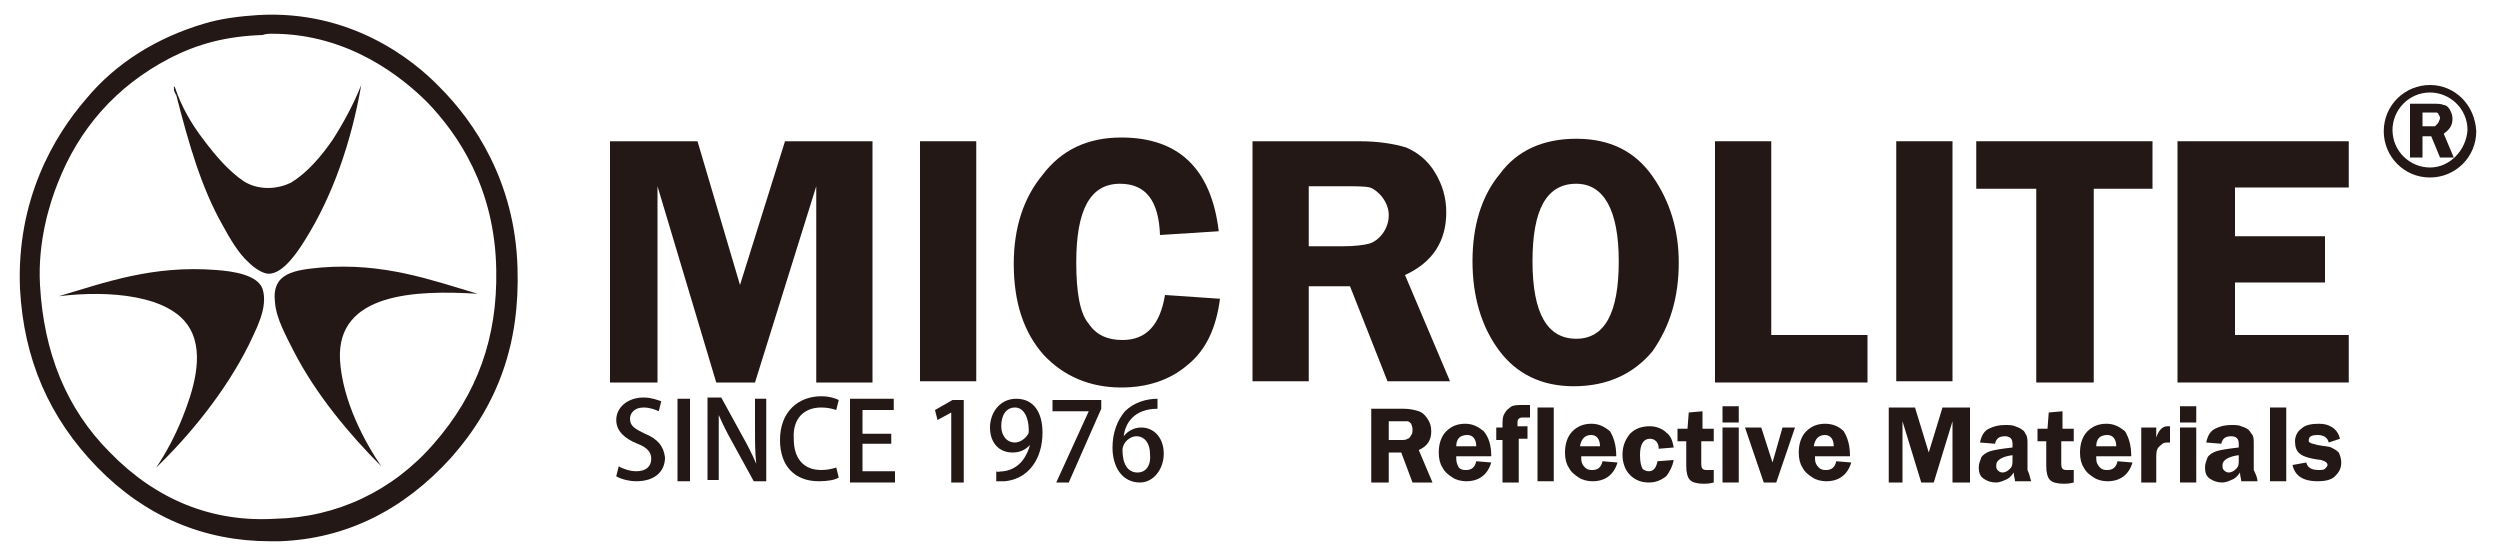 <?xml version="1.0" encoding="utf-8"?>
<!-- Generator: Adobe Illustrator 18.1.1, SVG Export Plug-In . SVG Version: 6.00 Build 0)  -->
<svg version="1.1" id="圖層_1" xmlns="http://www.w3.org/2000/svg" xmlns:xlink="http://www.w3.org/1999/xlink" x="0px" y="0px"
	 viewBox="0 0 200 44.3" enable-background="new 0 0 200 44.3" xml:space="preserve">
<g>
	<path fill="#231815" d="M21.8,2.7c6.1,0,10.4,3.5,12.4,5.5c2.4,2.5,5.4,6.8,5.5,13.4c0.1,5.4-1.5,9.9-5,13.9
		c-3.3,3.8-7.8,5.9-12.7,6C17,41.8,12.5,40,8.8,36.2c-3.5-3.5-5.3-8-5.6-13.4C3,19.3,4,16.2,4.6,14.7c1.7-4.4,4.7-7.8,8.9-10
		c2.3-1.2,4.6-1.8,7.5-1.9C21.3,2.7,21.5,2.7,21.8,2.7 M7.8,37.4c3.8,3.9,8.5,5.9,13.8,5.9c0.3,0,0.5,0,0.8,0
		c5.3-0.2,9.9-2.5,13.7-6.7c3.8-4.3,5.5-9.2,5.3-15.2C41.2,14.5,37.9,9.7,35.2,7C33,4.7,28,0.8,20.7,1.2c-1.6,0.1-3.1,0.3-4.4,0.7
		C12.6,3,9.3,5,6.9,7.9c-2.6,3-5.6,8.1-5.3,15.2C1.9,28.7,3.9,33.4,7.8,37.4"/>
	<path fill="#231815" d="M13.9,7.1c0,0.1,0.1,0.4,0.2,0.5c1,3.9,2,7.4,3.7,10.4c0.6,1.1,1.3,2.3,2.1,3c0.4,0.4,1.1,0.9,1.6,0.9
		c1.2,0,2.4-1.9,2.9-2.7c2.2-3.5,3.7-7.8,4.5-12.4c-0.6,1.5-1.4,3-2.3,4.4c-0.9,1.3-2,2.6-3.3,3.4c-1.2,0.6-2.7,0.6-3.8-0.1
		c-1.2-0.8-2.3-2.1-3.2-3.3C15.3,9.9,14.5,8.5,14,7C13.8,6.7,14,7.3,13.9,7.1"/>
	<path fill="#231815" d="M25.7,21.4c-2.1,0.2-4,0.4-3.7,2.8c0.1,1.3,0.9,2.7,1.5,3.9c1.8,3.5,4.5,6.7,7,9.2
		c-1.3-1.9-3.1-5.2-3.3-8.5c-0.3-5.4,6.1-5.6,11-5.3C34.5,22.4,30.7,21,25.7,21.4"/>
	<path fill="#231815" d="M17.3,21.6c-5.1-0.4-8.9,1-12.6,2.1c4-0.5,9-0.1,10.5,2.6c1.2,2.1,0.2,5.1-0.6,7.1c-0.6,1.5-1.3,2.8-2.1,4
		c2.6-2.5,5.5-6,7.4-9.8c0.5-1.1,1.6-3,1.1-4.5C20.6,22,18.7,21.7,17.3,21.6"/>
	<path fill="#231815" d="M51.6,34.7c-0.8-0.4-1.2-0.6-1.2-1.2c0-0.4,0.3-0.9,1.1-0.9c0.5,0,1,0.2,1.2,0.3l0.2-0.8
		c-0.3-0.1-0.8-0.3-1.4-0.3c-1.3,0-2.2,0.8-2.2,1.8c0,0.9,0.7,1.5,1.7,1.9c0.8,0.3,1.1,0.7,1.1,1.2c0,0.6-0.4,1-1.2,1
		c-0.5,0-1.1-0.2-1.4-0.4l-0.2,0.8c0.3,0.2,1,0.4,1.6,0.4c1.5,0,2.3-0.8,2.3-1.9C53.1,35.7,52.6,35.1,51.6,34.7"/>
	<rect x="54.2" y="31.9" fill="#231815" width="1" height="6.6"/>
	<path fill="#231815" d="M57.5,33.2c0.3,0.7,0.7,1.5,1.1,2.2l1.7,3.1h1v-6.6h-0.9v2.4c0,1.1,0,1.9,0.1,2.8l0,0
		c-0.3-0.7-0.7-1.5-1.1-2.2l-1.7-3.1h-1.1v6.6h0.9v-2.5C57.5,34.9,57.5,34.1,57.5,33.2L57.5,33.2z"/>
	<path fill="#231815" d="M65.7,32.6c0.5,0,0.9,0.1,1.2,0.2l0.2-0.8c-0.2-0.1-0.7-0.3-1.4-0.3c-1.8,0-3.3,1.2-3.3,3.5
		c0,2.1,1.2,3.3,3.1,3.3c0.7,0,1.3-0.1,1.6-0.3l-0.2-0.8c-0.3,0.1-0.7,0.2-1.2,0.2c-1.4,0-2.2-0.9-2.2-2.5
		C63.4,33.4,64.4,32.6,65.7,32.6"/>
	<polygon fill="#231815" points="69,35.5 71.3,35.5 71.3,34.7 69,34.7 69,32.8 71.5,32.8 71.5,31.9 68,31.9 68,38.6 71.6,38.6 
		71.6,37.7 69,37.7 	"/>
	<polygon fill="#231815" points="77.1,38.6 77.1,32 76.2,32 74.8,32.8 75,33.6 76.1,33 76.1,33 76.1,38.6 	"/>
	<path fill="#231815" d="M82.2,34.8c-0.2,0.3-0.6,0.6-1,0.6c-0.7,0-1.1-0.6-1.1-1.3c0-0.9,0.4-1.5,1.1-1.5c0.7,0,1.1,0.8,1.1,1.8
		C82.3,34.6,82.3,34.7,82.2,34.8 M80.3,37.7c-0.3,0-0.5,0.1-0.6,0v0.8c0.2,0,0.4,0,0.7,0c1.9-0.2,3-1.8,3-3.9c0-1.6-0.7-2.7-2.1-2.7
		c-1.3,0-2.1,1.1-2.1,2.3c0,1.2,0.7,2,1.8,2c0.6,0,1-0.2,1.4-0.6h0C82.2,36.3,81.7,37.5,80.3,37.7"/>
	<polygon fill="#231815" points="84.5,38.6 85.5,38.6 88.1,32.7 88.1,32 84.2,32 84.2,32.9 87.1,32.9 87.1,32.9 	"/>
	<path fill="#231815" d="M91,37.8c-0.8,0-1.2-0.7-1.2-1.8c0-0.6,0.6-1.1,1.1-1.1c0.7,0,1.1,0.6,1.1,1.4C92.1,37.2,91.7,37.8,91,37.8
		 M93.1,36.3c0-1.3-0.8-2.1-1.8-2.1c-0.6,0-1.1,0.3-1.4,0.7h0c0.1-1,0.8-2.2,2.7-2.2l0-0.8c-0.9,0-1.9,0.3-2.6,1
		c-0.6,0.7-1,1.7-1,2.9c0,1.6,0.8,2.8,2.2,2.8C92.3,38.6,93.1,37.5,93.1,36.3"/>
	<path fill="#231815" d="M194.4,13.4c-1.6,0-3-1.3-3-3c0-1.6,1.3-3,3-3c1.6,0,3,1.3,3,3C197.3,12,196,13.4,194.4,13.4 M194.4,6.8
		c-2,0-3.7,1.6-3.7,3.7c0,2,1.6,3.7,3.7,3.7c2,0,3.7-1.6,3.7-3.7C198,8.4,196.4,6.8,194.4,6.8"/>
	<path fill="#231815" d="M195,9.9c-0.1,0.1-0.2,0.2-0.2,0.2c-0.1,0-0.2,0-0.4,0h-0.6V9h0.6c0.2,0,0.4,0,0.5,0c0.1,0,0.2,0.1,0.2,0.2
		c0.1,0.1,0.1,0.2,0.1,0.3C195.1,9.7,195.1,9.8,195,9.9 M196.2,9.5c0-0.3-0.1-0.5-0.2-0.7c-0.1-0.2-0.3-0.4-0.5-0.4
		c-0.2-0.1-0.5-0.1-0.8-0.1h-1.9v4.3h1v-1.7h0.7l0.7,1.7h1.1l-0.8-1.9C195.9,10.4,196.2,10.1,196.2,9.5"/>
	<path fill="#231815" d="M111.1,33.7v1.5h0.9c0.3,0,0.5,0,0.6-0.1c0.1,0,0.2-0.1,0.3-0.3c0.1-0.1,0.1-0.3,0.1-0.5
		c0-0.2-0.1-0.3-0.1-0.4c-0.1-0.1-0.2-0.2-0.3-0.2c-0.1,0-0.3,0-0.7,0H111.1z M111.1,36.2v2.4h-1.4v-5.9h2.6c0.5,0,0.9,0.1,1.2,0.2
		c0.3,0.1,0.5,0.3,0.7,0.6c0.2,0.3,0.3,0.6,0.3,1c0,0.7-0.3,1.2-1,1.5l1.1,2.6H113l-0.9-2.4H111.1z"/>
	<path fill="#231815" d="M116.5,35.7h1.6c0-0.6-0.3-0.9-0.7-0.9C116.8,34.8,116.5,35.1,116.5,35.7 M119.3,36.5h-2.8
		c0,0.1,0,0.1,0,0.2c0,0.3,0.1,0.5,0.2,0.7c0.2,0.2,0.4,0.2,0.6,0.2c0.4,0,0.7-0.2,0.8-0.7l1.2,0.1c-0.3,1-1,1.5-2,1.5
		c-0.4,0-0.8-0.1-1.1-0.3c-0.3-0.2-0.6-0.4-0.8-0.8c-0.2-0.3-0.3-0.7-0.3-1.2c0-0.7,0.2-1.3,0.6-1.7c0.4-0.4,0.9-0.6,1.5-0.6
		c0.6,0,1,0.2,1.5,0.6C119.1,35,119.3,35.6,119.3,36.5"/>
	<path fill="#231815" d="M121.5,35.2v3.4h-1.3v-3.4h-0.5v-1h0.5c0-0.5,0-0.8,0.1-1c0.1-0.2,0.2-0.4,0.5-0.6c0.2-0.2,0.6-0.2,1-0.2
		c0.2,0,0.4,0,0.6,0v1c-0.2,0-0.3,0-0.5,0c-0.2,0-0.3,0-0.4,0.1c-0.1,0.1-0.1,0.2-0.1,0.4v0.2h0.8v1H121.5z"/>
	<rect x="123" y="32.6" fill="#231815" width="1.3" height="5.9"/>
	<path fill="#231815" d="M126.4,35.7h1.6c0-0.6-0.3-0.9-0.7-0.9C126.8,34.8,126.5,35.1,126.4,35.7 M129.3,36.5h-2.8
		c0,0.1,0,0.1,0,0.2c0,0.3,0.1,0.5,0.3,0.7c0.2,0.2,0.4,0.2,0.6,0.2c0.4,0,0.7-0.2,0.8-0.7l1.2,0.1c-0.3,1-1,1.5-2,1.5
		c-0.4,0-0.8-0.1-1.1-0.3c-0.3-0.2-0.6-0.4-0.8-0.8c-0.2-0.3-0.3-0.7-0.3-1.2c0-0.7,0.2-1.3,0.6-1.7c0.4-0.4,0.9-0.6,1.5-0.6
		c0.6,0,1,0.2,1.5,0.6C129.1,35,129.3,35.6,129.3,36.5"/>
	<path fill="#231815" d="M133.9,36.8c-0.1,0.5-0.3,0.9-0.6,1.3c-0.4,0.3-0.8,0.5-1.4,0.5c-0.6,0-1.1-0.2-1.5-0.6
		c-0.4-0.4-0.6-1-0.6-1.6c0-0.7,0.2-1.2,0.6-1.7c0.4-0.4,0.9-0.6,1.6-0.6c0.5,0,1,0.2,1.3,0.5c0.4,0.3,0.5,0.7,0.6,1.2l-1.2,0.1
		c0-0.5-0.3-0.8-0.7-0.8c-0.5,0-0.8,0.4-0.8,1.3c0,0.6,0.1,0.9,0.2,1.1c0.1,0.1,0.3,0.2,0.5,0.2c0.4,0,0.6-0.3,0.7-0.8L133.9,36.8z"
		/>
	<path fill="#231815" d="M136.1,35.1v1.9c0,0.2,0,0.4,0.1,0.5c0.1,0.1,0.2,0.1,0.5,0.1c0.1,0,0.3,0,0.4,0v1
		c-0.4,0.1-0.6,0.1-0.8,0.1c-0.5,0-0.9-0.1-1.1-0.3c-0.2-0.2-0.3-0.6-0.3-1.1v-2h-0.7v-1h0.8l0.1-1.3l1.1-0.1v1.4h0.9v1H136.1z"/>
	<path fill="#231815" d="M139.1,38.6h-1.3v-4.4h1.3V38.6z M139.1,33.8h-1.3v-1.3h1.3V33.8z"/>
	<polygon fill="#231815" points="143.6,34.2 142.1,38.6 141.1,38.6 139.6,34.2 140.9,34.2 141.8,37 142.6,34.2 	"/>
	<path fill="#231815" d="M145.1,35.7h1.6c0-0.6-0.3-0.9-0.7-0.9C145.5,34.8,145.2,35.1,145.1,35.7 M148,36.5h-2.8c0,0.1,0,0.1,0,0.2
		c0,0.3,0.1,0.5,0.3,0.7c0.2,0.2,0.4,0.2,0.6,0.2c0.4,0,0.7-0.2,0.8-0.7l1.2,0.1c-0.3,1-1,1.5-2,1.5c-0.4,0-0.8-0.1-1.1-0.3
		c-0.3-0.2-0.6-0.4-0.8-0.8c-0.2-0.3-0.3-0.7-0.3-1.2c0-0.7,0.2-1.3,0.6-1.7c0.4-0.4,0.9-0.6,1.5-0.6c0.6,0,1.1,0.2,1.5,0.6
		C147.8,35,148,35.6,148,36.5"/>
	<polygon fill="#231815" points="153.7,38.6 152.2,33.7 152.2,38.6 151.1,38.6 151.1,32.6 153.2,32.6 154.3,36.2 155.4,32.6 
		157.6,32.6 157.6,38.6 156.2,38.6 156.2,33.7 154.7,38.6 	"/>
	<path fill="#231815" d="M161.1,36.4c-0.9,0.1-1.4,0.4-1.4,0.8c0,0.2,0,0.3,0.1,0.4c0.1,0.1,0.2,0.2,0.4,0.2c0.2,0,0.4-0.1,0.6-0.3
		c0.2-0.2,0.2-0.4,0.2-0.7V36.4z M162.5,38.5h-1.3c0-0.2-0.1-0.4-0.1-0.7c-0.2,0.3-0.4,0.5-0.7,0.6c-0.2,0.1-0.5,0.2-0.7,0.2
		c-0.4,0-0.7-0.1-1-0.3c-0.3-0.2-0.4-0.5-0.4-0.9c0-0.3,0.1-0.5,0.2-0.8c0.1-0.2,0.4-0.4,0.7-0.5c0.3-0.1,0.9-0.2,1.8-0.3v-0.3
		c0-0.4-0.2-0.6-0.6-0.6c-0.5,0-0.7,0.2-0.8,0.6l-1.2-0.1c0.1-0.5,0.3-0.9,0.7-1.1c0.4-0.2,0.8-0.3,1.3-0.3c0.3,0,0.6,0,0.8,0.1
		c0.3,0.1,0.5,0.2,0.6,0.3c0.2,0.1,0.2,0.3,0.3,0.4c0.1,0.2,0.1,0.4,0.1,0.8v2C162.4,38,162.4,38.3,162.5,38.5"/>
	<path fill="#231815" d="M164.9,35.1v1.9c0,0.2,0,0.4,0.1,0.5c0.1,0.1,0.2,0.1,0.5,0.1c0.1,0,0.3,0,0.4,0v1
		c-0.4,0.1-0.6,0.1-0.8,0.1c-0.5,0-0.9-0.1-1.1-0.3c-0.2-0.2-0.3-0.6-0.3-1.1v-2H163v-1h0.8l0.1-1.3l1.1-0.1v1.4h0.9v1H164.9z"/>
	<path fill="#231815" d="M167.7,35.7h1.6c0-0.6-0.3-0.9-0.7-0.9C168,34.8,167.7,35.1,167.7,35.7 M170.5,36.5h-2.8c0,0.1,0,0.1,0,0.2
		c0,0.3,0.1,0.5,0.3,0.7c0.2,0.2,0.4,0.2,0.6,0.2c0.4,0,0.7-0.2,0.8-0.7l1.2,0.1c-0.3,1-1,1.5-2,1.5c-0.4,0-0.8-0.1-1.1-0.3
		c-0.3-0.2-0.6-0.4-0.8-0.8c-0.2-0.3-0.3-0.7-0.3-1.2c0-0.7,0.2-1.3,0.6-1.7c0.4-0.4,0.9-0.6,1.5-0.6c0.6,0,1,0.2,1.5,0.6
		C170.3,35,170.5,35.6,170.5,36.5"/>
	<path fill="#231815" d="M172.6,38.6h-1.3v-4.4h1.2V35c0.2-0.6,0.5-0.9,0.9-0.9c0.1,0,0.1,0,0.2,0v1.3c-0.3,0-0.5,0-0.6,0.1
		c-0.1,0.1-0.3,0.2-0.4,0.4c-0.1,0.2-0.1,0.5-0.1,0.8V38.6z"/>
	<path fill="#231815" d="M175.7,38.6h-1.3v-4.4h1.3V38.6z M175.7,33.8h-1.3v-1.3h1.3V33.8z"/>
	<path fill="#231815" d="M179.2,36.4c-0.9,0.1-1.4,0.4-1.4,0.8c0,0.2,0,0.3,0.1,0.4c0.1,0.1,0.2,0.2,0.4,0.2c0.2,0,0.4-0.1,0.6-0.3
		c0.2-0.2,0.2-0.4,0.2-0.7V36.4z M180.6,38.5h-1.3c0-0.2-0.1-0.4-0.1-0.7c-0.2,0.3-0.4,0.5-0.7,0.6c-0.2,0.1-0.5,0.2-0.7,0.2
		c-0.4,0-0.7-0.1-1-0.3c-0.3-0.2-0.4-0.5-0.4-0.9c0-0.3,0.1-0.5,0.2-0.8c0.1-0.2,0.4-0.4,0.7-0.5c0.3-0.1,0.9-0.2,1.8-0.3v-0.3
		c0-0.4-0.2-0.6-0.6-0.6c-0.5,0-0.7,0.2-0.8,0.6l-1.2-0.1c0.1-0.5,0.3-0.9,0.7-1.1c0.4-0.2,0.8-0.3,1.3-0.3c0.3,0,0.6,0,0.8,0.1
		c0.3,0.1,0.5,0.2,0.6,0.3c0.1,0.1,0.2,0.3,0.3,0.4c0.1,0.2,0.1,0.4,0.1,0.8v2C180.5,38,180.6,38.3,180.6,38.5"/>
	<rect x="181.6" y="32.6" fill="#231815" width="1.3" height="5.9"/>
	<path fill="#231815" d="M187.2,35.1l-0.9,0.3c-0.1-0.4-0.4-0.6-0.9-0.6c-0.4,0-0.7,0.1-0.7,0.4c0,0.1,0,0.2,0.1,0.2
		c0.1,0.1,0.3,0.1,0.6,0.2c0.5,0.1,0.9,0.1,1.1,0.2c0.2,0.1,0.4,0.2,0.6,0.4c0.1,0.2,0.2,0.5,0.2,0.8c0,0.5-0.2,0.8-0.5,1.1
		c-0.3,0.3-0.8,0.4-1.4,0.4c-1.1,0-1.8-0.4-2-1.3l1.1-0.2c0.1,0.4,0.4,0.6,1,0.6c0.2,0,0.4,0,0.5-0.1c0.1-0.1,0.2-0.2,0.2-0.3
		c0-0.2-0.2-0.3-0.5-0.4c-0.9-0.1-1.5-0.3-1.7-0.5c-0.3-0.2-0.4-0.6-0.4-1c0-0.4,0.2-0.8,0.5-1c0.3-0.3,0.8-0.4,1.4-0.4
		c0.5,0,0.8,0.1,1.1,0.3C186.9,34.4,187.1,34.7,187.2,35.1"/>
	<polygon fill="#231815" points="57.3,30.6 52.6,14.9 52.6,30.6 48.8,30.6 48.8,11.3 55.8,11.3 59.2,22.8 62.8,11.3 69.8,11.3 
		69.8,30.6 65.3,30.6 65.3,14.9 60.4,30.6 	"/>
	<rect x="73.6" y="11.3" fill="#231815" width="4.5" height="19.2"/>
	<path fill="#231815" d="M97.5,18.5l-4.7,0.3c-0.1-2.7-1.1-4.1-3.2-4.1c-2.4,0-3.5,2.1-3.5,6.3c0,2.4,0.3,4.1,1,4.9
		c0.6,0.9,1.5,1.3,2.7,1.3c1.9,0,3-1.2,3.4-3.6l4.4,0.3c-0.3,2.3-1.1,4.1-2.6,5.3c-1.4,1.2-3.2,1.8-5.3,1.8c-2.5,0-4.6-0.9-6.2-2.6
		c-1.6-1.8-2.4-4.2-2.4-7.3c0-2.9,0.8-5.3,2.3-7.1C84.9,12,87,11,89.7,11C94.3,11,96.9,13.5,97.5,18.5"/>
	<path fill="#231815" d="M104.7,14.8v4.9h2.8c0.9,0,1.6-0.1,2-0.2c0.4-0.1,0.8-0.4,1.1-0.8c0.3-0.4,0.5-0.9,0.5-1.5
		c0-0.5-0.2-1-0.5-1.4c-0.3-0.4-0.7-0.7-1-0.8c-0.4-0.1-1.1-0.1-2.1-0.1H104.7z M104.7,22.9v7.6h-4.5V11.3h8.5
		c1.6,0,2.8,0.2,3.8,0.5c0.9,0.4,1.7,1,2.3,2c0.6,1,0.9,2,0.9,3.2c0,2.3-1.1,4-3.3,5l3.6,8.5h-5l-3-7.6H104.7z"/>
	<path fill="#231815" d="M126.1,14.7c-2.4,0-3.5,2.1-3.5,6.2c0,4.2,1.2,6.2,3.5,6.2c2.3,0,3.4-2.1,3.4-6.2
		C129.5,16.8,128.3,14.7,126.1,14.7 M125.9,30.9c-2.6,0-4.6-1-6-2.9c-1.4-1.9-2.1-4.3-2.1-7.1c0-2.8,0.7-5.2,2.2-7
		c1.4-1.9,3.5-2.8,6.1-2.8c2.7,0,4.7,1,6.1,3c1.4,2,2.1,4.3,2.1,6.9c0,2.8-0.7,5.1-2.1,7.1C130.7,29.9,128.6,30.9,125.9,30.9"/>
	<polygon fill="#231815" points="141.7,26.8 149.4,26.8 149.4,30.6 137.2,30.6 137.2,11.3 141.7,11.3 	"/>
	<rect x="151.7" y="11.3" fill="#231815" width="4.5" height="19.2"/>
	<polygon fill="#231815" points="172.2,11.3 172.2,15.1 167.5,15.1 167.5,30.6 162.9,30.6 162.9,15.1 158.1,15.1 158.1,11.3 	"/>
	<polygon fill="#231815" points="187.9,15 178.8,15 178.8,18.9 186,18.9 186,22.6 178.8,22.6 178.8,26.8 187.9,26.8 187.9,30.6 
		174.2,30.6 174.2,11.3 187.9,11.3 	"/>
</g>
</svg>
